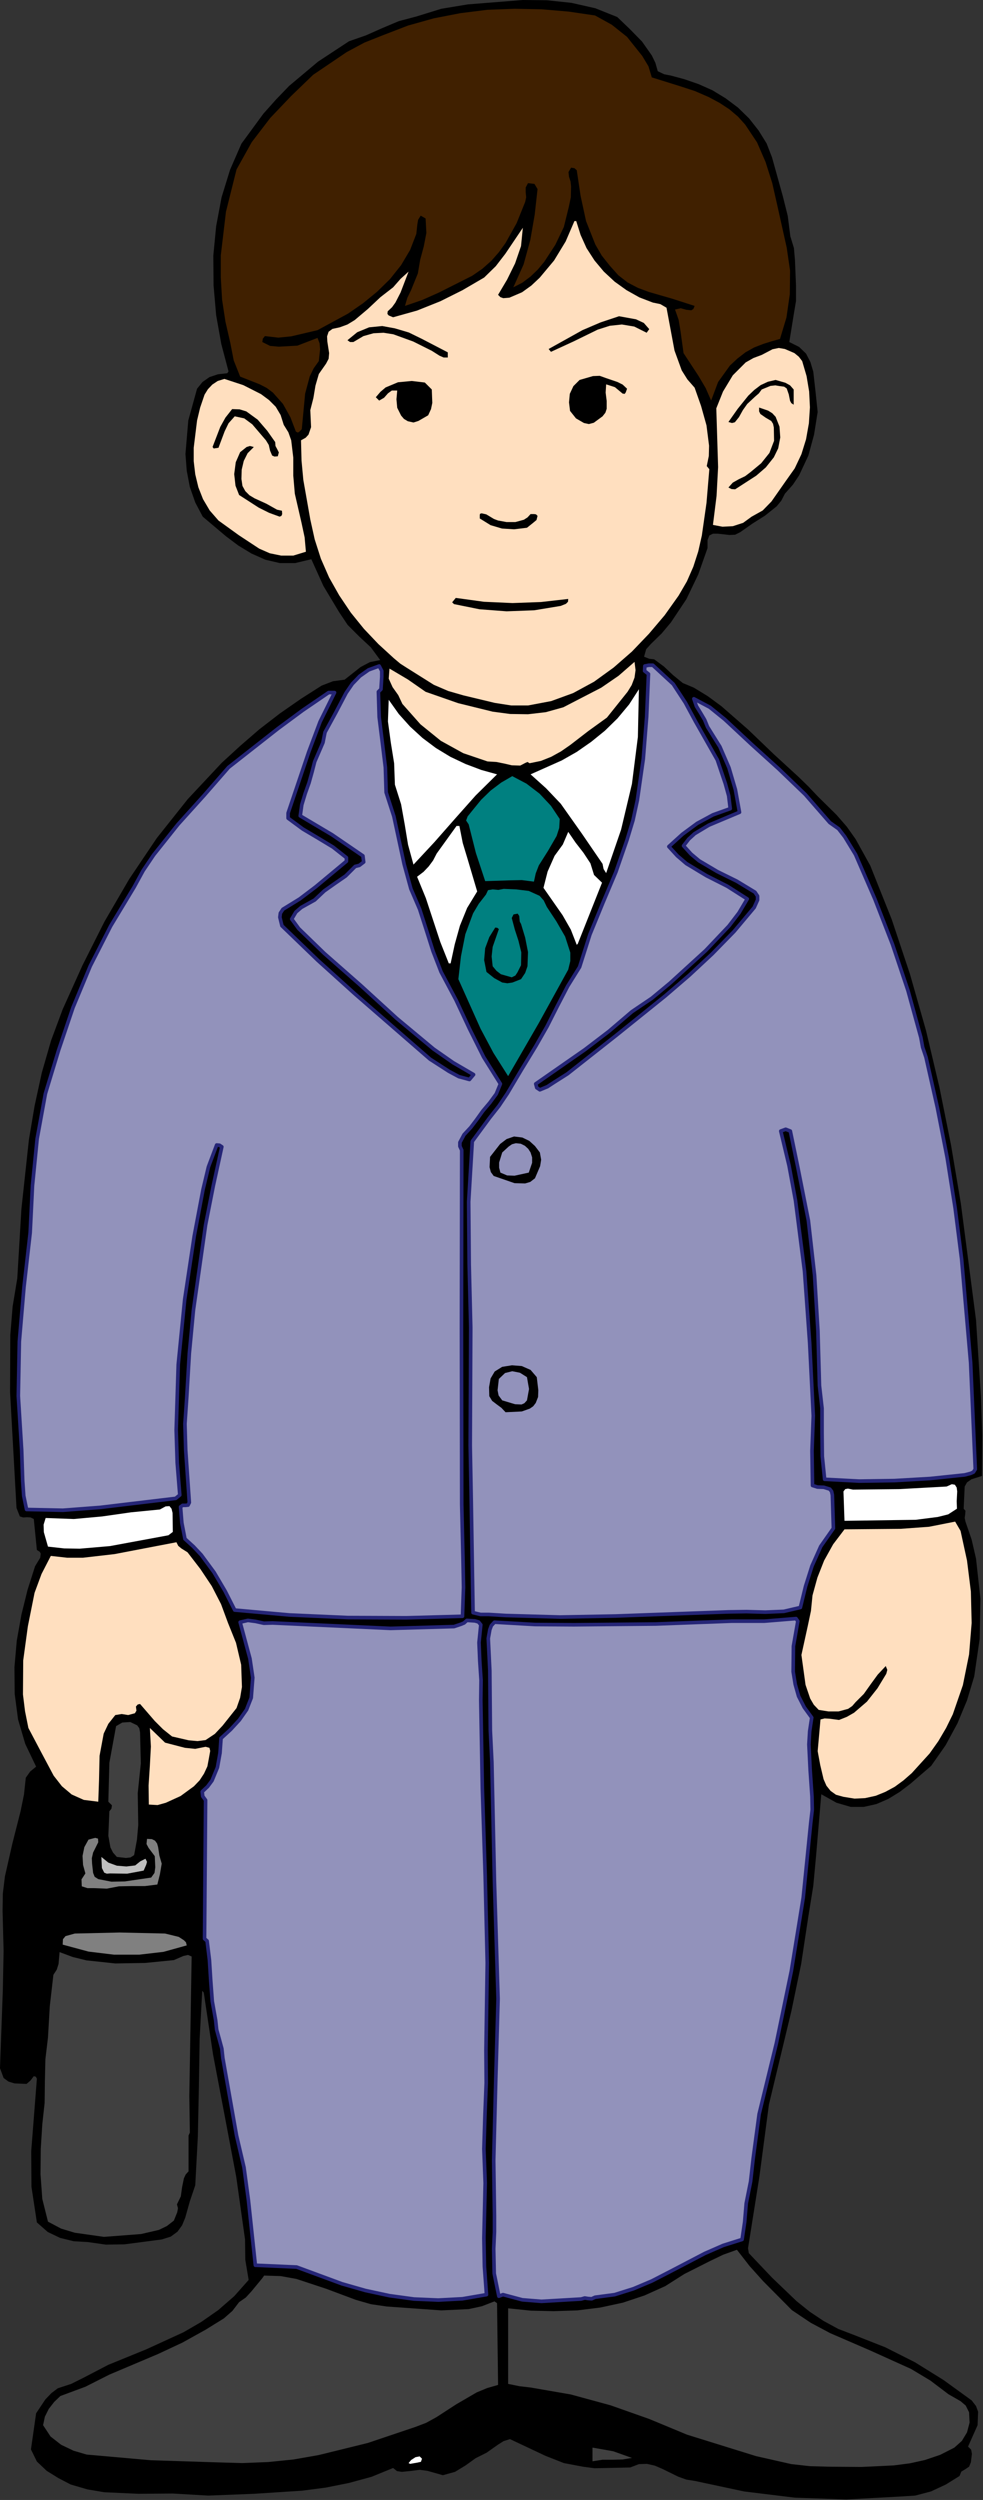 <?xml version="1.0" encoding="UTF-8" standalone="no"?>
<svg
   xmlns:dc="http://purl.org/dc/elements/1.1/"
   xmlns:cc="http://creativecommons.org/ns#"
   xmlns:rdf="http://www.w3.org/1999/02/22-rdf-syntax-ns#"
   xmlns:svg="http://www.w3.org/2000/svg"
   xmlns="http://www.w3.org/2000/svg"
   xmlns:sodipodi="http://sodipodi.sourceforge.net/DTD/sodipodi-0.dtd"
   xmlns:inkscape="http://www.inkscape.org/namespaces/inkscape"
   version="1.0"
   width="96.799mm"
   height="246.177mm"
   id="svg112"
   sodipodi:docname="JBIZ071.WMF">
  <rect width="100%" height="100%" fill="#333333" stroke="none"/>
  <sodipodi:namedview
     pagecolor="#ffffff"
     bordercolor="#666666"
     borderopacity="1"
     objecttolerance="10"
     gridtolerance="10"
     guidetolerance="10"
     inkscape:pageopacity="0"
     inkscape:pageshadow="2"
     inkscape:window-width="640"
     inkscape:window-height="480"
     id="namedview114" />
  <defs
     id="defs6">
    <clipPath
       clipPathUnits="userSpaceOnUse"
       id="clipWmfPath1">
      <path
         d="M 0,0 L 365.76,0 L 365.76,930.336 L 0,930.336 z"
         id="path2" />
    </clipPath>
    <pattern
       id="WMFhbasepattern"
       patternUnits="userSpaceOnUse"
       width="6"
       height="6"
       x="0"
       y="0" />
  </defs>
  <path
     style="fill:#000000;fill-rule:evenodd;fill-opacity:1;stroke:none;"
     clip-path="url(#clipWmfPath1)"
     d="  M 229.728,6.336   L 234.432,10.848   L 238.944,15.456   L 242.592,20.64   L 243.936,23.424   L 244.8,26.496   L 247.2,27.648   L 249.696,28.128   L 254.688,29.472   L 259.968,31.296   L 265.152,33.6   L 270.048,36.576   L 274.656,40.032   L 278.784,44.064   L 282.336,48.576   L 285.312,53.376   L 287.328,58.56   L 291.36,73.056   L 293.184,80.352   L 294.144,87.936   L 295.488,92.352   L 295.872,96.864   L 296.256,106.272   L 296.256,112.032   L 295.392,117.216   L 293.76,127.296   L 297.408,129.12   L 300,131.616   L 301.632,134.784   L 302.688,138.336   L 303.552,146.016   L 304.32,153.312   L 302.976,161.76   L 300.864,169.536   L 297.408,176.928   L 295.104,180.384   L 292.128,183.744   L 290.784,186.336   L 289.056,188.448   L 284.736,191.904   L 280.032,194.88   L 275.52,198.048   L 273.6,199.008   L 271.488,199.104   L 267.168,198.624   L 265.344,198.624   L 264,199.296   L 263.328,201.024   L 263.328,204   L 259.872,213.792   L 255.456,223.008   L 249.696,231.648   L 246.24,235.776   L 242.304,239.616   L 240.48,241.632   L 239.712,244.416   L 241.632,245.184   L 243.456,245.376   L 247.104,248.064   L 250.464,251.232   L 254.112,254.208   L 258.24,255.936   L 263.424,259.104   L 268.512,262.848   L 278.4,271.488   L 288,280.704   L 297.312,289.248   L 300.96,292.8   L 304.32,296.352   L 311.328,303.264   L 315.168,307.68   L 318.432,312.288   L 323.904,322.176   L 331.872,342.144   L 338.688,362.592   L 344.64,383.52   L 349.632,404.64   L 353.952,426.144   L 357.6,447.84   L 363.264,491.328   L 365.088,519.936   L 365.568,534.144   L 365.472,549.312   L 361.536,550.56   L 359.904,551.712   L 359.04,553.248   L 358.656,561.504   L 359.328,562.272   L 359.232,563.52   L 359.04,564.96   L 359.328,566.304   L 361.632,573.024   L 363.264,580.128   L 364.896,595.008   L 364.608,609.984   L 362.592,623.904   L 359.904,632.832   L 356.352,641.376   L 351.936,649.536   L 346.56,657.216   L 338.88,663.84   L 334.848,666.912   L 330.624,669.504   L 326.208,671.424   L 321.504,672.48   L 316.608,672.48   L 311.328,670.944   L 305.664,667.776   L 303.744,690.528   L 302.688,701.856   L 300.864,713.184   L 298.176,730.944   L 294.528,748.512   L 286.176,783.264   L 282.624,810.144   L 278.4,836.736   L 278.688,838.56   L 287.328,847.68   L 296.448,856.416   L 301.344,860.352   L 306.528,863.808   L 312,866.784   L 317.76,868.992   L 329.472,873.6   L 340.512,879.168   L 351.168,885.792   L 361.632,893.376   L 363.264,895.488   L 364.032,897.6   L 363.84,902.592   L 360.288,910.56   L 361.44,911.712   L 361.728,913.248   L 361.344,916.416   L 360.672,918.048   L 359.232,919.008   L 357.792,919.872   L 357.12,921.504   L 352.032,924.672   L 346.464,927.264   L 340.608,928.8   L 334.464,929.184   L 314.976,930.24   L 295.776,929.568   L 276.96,927.264   L 258.528,923.328   L 255.456,922.848   L 252.48,921.792   L 246.624,918.912   L 243.744,917.664   L 240.768,916.992   L 237.792,917.088   L 234.528,918.336   L 225.792,918.528   L 221.28,918.624   L 216.96,918.048   L 209.856,916.704   L 203.04,914.016   L 189.792,907.776   L 187.392,908.544   L 185.28,909.888   L 181.056,912.864   L 177.024,914.88   L 173.28,917.568   L 169.344,919.968   L 164.832,921.216   L 159.072,919.584   L 156.192,919.2   L 153.312,919.584   L 149.568,919.968   L 147.744,919.68   L 146.304,918.528   L 138.336,921.792   L 129.888,924.096   L 121.248,925.824   L 112.416,926.976   L 94.656,928.128   L 77.472,928.8   L 64.32,928.032   L 51.456,928.128   L 38.784,927.552   L 32.544,926.496   L 26.304,924.672   L 21.696,922.272   L 17.376,919.584   L 13.728,916.128   L 11.52,911.616   L 13.44,898.176   L 16.896,892.992   L 19.104,890.688   L 21.504,888.864   L 26.496,887.232   L 31.104,884.928   L 40.32,880.128   L 54.432,874.368   L 68.256,868.032   L 74.88,864.192   L 81.216,859.776   L 87.168,854.592   L 92.544,848.544   L 91.296,841.056   L 91.2,833.472   L 87.936,810.24   L 83.616,787.392   L 79.296,764.64   L 75.84,741.6   L 75.264,740.928   L 74.304,758.784   L 74.016,776.928   L 73.632,795.168   L 72.672,813.312   L 70.656,819.264   L 68.928,825.408   L 67.776,828.192   L 66.048,830.592   L 63.552,832.416   L 60.192,833.472   L 46.272,835.296   L 39.36,835.392   L 32.64,834.432   L 27.456,834.144   L 22.368,832.896   L 17.76,830.688   L 13.728,827.136   L 11.712,813.888   L 11.616,800.64   L 13.728,773.664   L 13.344,772.896   L 12.576,772.704   L 11.328,774.336   L 9.888,775.584   L 5.376,775.392   L 3.168,774.72   L 1.344,773.376   L 0,769.728   L 1.056,740.544   L 1.344,726.048   L 0.96,711.264   L 1.056,704.736   L 1.824,698.4   L 4.608,686.112   L 7.68,674.016   L 8.928,667.872   L 9.6,661.632   L 11.232,659.328   L 13.44,657.504   L 9.408,649.056   L 6.72,639.936   L 5.472,630.432   L 5.376,620.544   L 6.24,610.656   L 7.968,600.96   L 10.272,591.648   L 13.056,582.912   L 14.976,579.744   L 15.168,578.208   L 14.784,577.536   L 13.728,576.864   L 13.152,571.104   L 12.576,565.344   L 11.424,564.768   L 10.08,564.672   L 8.64,564.768   L 7.392,564.384   L 6.144,561.216   L 3.744,518.112   L 3.84,496.8   L 4.704,486.24   L 6.432,475.776   L 7.968,449.952   L 10.752,424.224   L 12.864,411.648   L 15.552,399.264   L 19.008,387.264   L 23.328,375.648   L 30.72,359.232   L 38.88,343.008   L 48.096,327.168   L 58.368,311.904   L 69.888,297.408   L 82.56,283.872   L 89.472,277.536   L 96.576,271.392   L 104.16,265.536   L 112.032,260.064   L 119.712,255.168   L 123.936,253.536   L 128.256,252.96   L 134.208,248.256   L 137.664,246.432   L 141.504,245.664   L 138.048,240.96   L 133.632,236.832   L 129.408,232.608   L 126.144,227.712   L 120.384,218.112   L 115.872,208.128   L 109.824,209.568   L 104.16,209.568   L 98.784,208.32   L 93.6,206.016   L 88.704,203.04   L 84.096,199.584   L 75.456,192.288   L 72.672,187.008   L 70.656,181.248   L 69.504,175.2   L 69.024,168.96   L 70.08,156.48   L 73.344,144.672   L 75.36,142.176   L 77.952,140.352   L 81.12,139.296   L 84.576,138.912   L 85.056,138.24   L 82.368,128.064   L 80.448,117.312   L 79.488,106.272   L 79.392,95.136   L 80.448,84.192   L 82.464,73.44   L 85.632,63.168   L 89.856,53.472   L 98.016,42.336   L 102.72,37.056   L 107.616,31.968   L 118.368,22.944   L 129.888,15.36   L 136.224,13.152   L 142.272,10.464   L 148.416,7.872   L 154.944,6.144   L 164.256,3.264   L 174.144,1.632   L 194.592,0   L 203.52,0.096   L 212.64,1.056   L 221.568,3.072   L 229.728,6.336  z "
     id="path8" />
  <path
     style="fill:#402000;fill-rule:evenodd;fill-opacity:1;stroke:none;"
     clip-path="url(#clipWmfPath1)"
     d="  M 233.376,13.728   L 239.04,20.832   L 241.344,24.672   L 242.592,28.8   L 253.344,32.16   L 258.624,33.888   L 263.712,36.096   L 267.84,38.304   L 271.488,40.704   L 274.656,43.392   L 277.344,46.368   L 281.76,52.992   L 284.928,60.288   L 287.424,68.16   L 289.248,76.224   L 292.8,92.16   L 294.048,100.704   L 293.952,109.536   L 292.704,118.176   L 290.304,126.144   L 287.232,127.008   L 284.16,127.968   L 280.704,129.312   L 277.44,131.136   L 274.464,133.44   L 271.68,136.032   L 267.264,142.176   L 264.672,149.088   L 262.656,144.48   L 260.064,140.064   L 254.4,131.424   L 253.248,123.072   L 252.576,119.04   L 251.232,115.2   L 253.344,114.72   L 255.456,115.296   L 257.28,115.488   L 258.048,115.008   L 258.528,113.856   L 250.176,111.168   L 241.536,108.672   L 237.408,107.136   L 233.568,105.12   L 230.112,102.432   L 226.944,98.88   L 223.968,95.136   L 221.568,91.008   L 218.112,82.272   L 216.096,72.96   L 214.656,63.36   L 213.792,62.592   L 212.544,62.4   L 211.584,64.032   L 211.776,65.76   L 212.352,67.584   L 212.544,69.408   L 212.448,73.44   L 211.68,77.088   L 209.856,84.48   L 206.688,91.104   L 202.56,97.44   L 200.16,100.32   L 197.472,102.912   L 194.4,105.216   L 191.04,106.944   L 194.88,98.4   L 197.376,89.28   L 199.008,79.872   L 200.064,70.368   L 198.912,68.448   L 196.512,68.16   L 195.648,69.792   L 195.648,71.52   L 195.84,73.44   L 195.456,75.168   L 192.288,83.04   L 188.16,90.432   L 185.664,93.888   L 182.88,97.056   L 179.52,100.032   L 175.776,102.624   L 163.392,108.864   L 157.152,111.648   L 150.72,113.856   L 151.584,110.88   L 153.024,107.904   L 155.52,101.76   L 156.384,96.672   L 157.728,91.68   L 158.688,86.688   L 158.4,81.312   L 156.576,80.256   L 155.616,81.792   L 155.328,83.52   L 154.944,87.072   L 152.64,93.024   L 149.28,98.688   L 145.152,103.872   L 140.352,108.576   L 135.072,112.896   L 129.504,116.736   L 118.176,122.88   L 108.384,125.184   L 103.584,125.664   L 98.592,125.088   L 97.824,126.048   L 97.632,127.296   L 100.512,128.736   L 103.776,129.024   L 110.688,128.64   L 118.176,125.76   L 118.944,127.776   L 119.136,129.984   L 118.656,134.4   L 116.736,137.088   L 115.296,140.064   L 113.568,146.496   L 112.32,159.744   L 111.264,160.8   L 110.784,160.992   L 110.112,160.608   L 108.096,155.328   L 105.312,150.336   L 101.568,146.112   L 99.264,144.384   L 96.672,143.04   L 89.376,140.16   L 86.976,134.112   L 85.728,127.68   L 83.904,119.712   L 82.656,111.552   L 82.176,103.296   L 82.176,95.04   L 84.096,78.816   L 88.032,63.072   L 93.696,52.896   L 100.608,43.872   L 108.384,35.712   L 116.544,27.84   L 129.024,19.392   L 135.648,15.84   L 142.656,13.056   L 151.872,9.504   L 161.472,6.816   L 171.36,4.896   L 181.344,3.648   L 191.52,3.264   L 201.6,3.456   L 211.68,4.32   L 221.472,5.76   L 227.712,9.216   L 233.376,13.728  z "
     id="path10" />
  <path
     style="fill:#ffdfbf;fill-rule:evenodd;fill-opacity:1;stroke:none;"
     clip-path="url(#clipWmfPath1)"
     d="  M 214.464,82.272   L 216.096,87.456   L 218.304,92.352   L 221.28,96.96   L 224.736,101.088   L 228.768,104.832   L 233.184,108   L 237.984,110.688   L 242.976,112.608   L 245.76,113.184   L 248.064,114.528   L 251.04,130.464   L 253.728,137.856   L 255.84,141.216   L 258.528,144.288   L 260.928,151.104   L 262.944,158.304   L 263.904,165.888   L 263.808,169.728   L 263.04,173.472   L 264,174.624   L 262.944,187.2   L 261.216,199.296   L 259.872,205.248   L 258.048,210.912   L 255.648,216.384   L 252.576,221.664   L 247.392,228.96   L 241.536,235.872   L 235.2,242.496   L 228.384,248.448   L 221.088,253.728   L 213.312,257.952   L 205.152,260.928   L 196.512,262.56   L 190.272,262.56   L 184.128,261.6   L 172.512,258.816   L 166.848,257.184   L 161.472,254.88   L 151.392,248.544   L 148.992,247.008   L 146.592,244.992   L 140.832,239.712   L 135.456,234.048   L 130.56,228   L 126.24,221.568   L 122.496,214.944   L 119.424,207.936   L 117.12,200.736   L 115.488,193.344   L 112.896,178.656   L 112.224,171.456   L 112.032,163.872   L 113.76,162.912   L 114.816,161.76   L 115.776,158.976   L 115.488,152.64   L 116.64,148.128   L 117.408,143.52   L 118.656,139.2   L 121.344,135.36   L 122.304,133.536   L 122.496,131.424   L 121.824,127.104   L 121.728,125.184   L 122.304,123.456   L 123.744,122.4   L 126.432,121.824   L 129.312,120.768   L 132,119.136   L 136.896,115.008   L 141.6,110.592   L 146.304,106.944   L 149.088,103.776   L 152.064,101.088   L 149.088,108.864   L 147.168,112.608   L 145.92,114.336   L 144.288,115.872   L 144.192,116.832   L 144.672,117.408   L 146.304,118.08   L 155.232,115.584   L 163.872,112.128   L 172.128,108   L 180.192,103.296   L 184.512,99.072   L 188.064,94.464   L 194.592,84.768   L 193.92,91.584   L 191.712,98.016   L 188.736,104.064   L 185.376,109.728   L 186.24,110.592   L 187.296,110.976   L 189.6,110.784   L 194.304,108.768   L 197.76,106.272   L 200.832,103.392   L 206.208,96.96   L 210.528,89.856   L 213.792,82.272   L 214.464,82.272  z "
     id="path12" />
  <path
     style="fill:#000000;fill-rule:evenodd;fill-opacity:1;stroke:none;"
     clip-path="url(#clipWmfPath1)"
     d="  M 241.632,122.496   L 240.672,123.84   L 236.064,121.536   L 231.456,120.768   L 226.944,121.248   L 222.432,122.688   L 213.6,127.008   L 205.056,130.944   L 204.192,129.888   L 216.768,122.88   L 223.488,120   L 230.4,117.696   L 236.736,118.848   L 239.616,120.192   L 241.632,122.496  z "
     id="path14" />
  <path
     style="fill:#000000;fill-rule:evenodd;fill-opacity:1;stroke:none;"
     clip-path="url(#clipWmfPath1)"
     d="  M 166.656,131.136   L 166.656,133.056   L 165.12,133.056   L 163.584,132.384   L 160.704,130.56   L 153.792,127.104   L 146.4,124.416   L 142.752,123.84   L 139.008,124.032   L 135.264,125.088   L 131.52,127.296   L 130.272,127.296   L 129.312,126.624   L 132.96,123.648   L 137.376,121.824   L 142.272,121.344   L 146.976,122.208   L 152.16,123.744   L 157.056,126.144   L 166.656,131.136  z "
     id="path16" />
  <path
     style="fill:#ffdfbf;fill-rule:evenodd;fill-opacity:1;stroke:none;"
     clip-path="url(#clipWmfPath1)"
     d="  M 298.56,134.4   L 300.192,139.968   L 301.152,145.728   L 301.44,151.584   L 301.056,157.536   L 300,163.488   L 298.272,169.056   L 295.776,174.336   L 292.512,178.944   L 287.136,186.624   L 283.872,189.984   L 279.744,192.288   L 276.576,194.592   L 272.736,195.84   L 268.896,196.032   L 265.344,195.36   L 266.688,184.608   L 267.264,173.856   L 266.592,151.968   L 269.088,145.728   L 272.736,139.68   L 277.536,134.88   L 280.416,133.248   L 283.488,132.096   L 287.52,129.984   L 289.824,129.504   L 292.128,129.888   L 295.68,131.424   L 297.312,132.768   L 298.56,134.4  z "
     id="path18" />
  <path
     style="fill:#000000;fill-rule:evenodd;fill-opacity:1;stroke:none;"
     clip-path="url(#clipWmfPath1)"
     d="  M 233.376,144.672   L 232.896,146.016   L 232.512,146.592   L 231.744,146.496   L 228.864,144.096   L 225.6,143.04   L 225.408,146.112   L 225.792,149.184   L 225.792,152.16   L 225.312,153.6   L 224.256,154.944   L 220.992,157.344   L 219.168,157.824   L 217.344,157.44   L 214.368,155.712   L 212.16,152.928   L 211.776,149.76   L 212.064,146.592   L 213.408,143.712   L 215.712,141.408   L 220.704,139.968   L 223.2,139.872   L 225.6,140.736   L 229.824,142.176   L 231.744,143.136   L 233.376,144.672  z "
     id="path20" />
  <path
     style="fill:#ffdfbf;fill-rule:evenodd;fill-opacity:1;stroke:none;"
     clip-path="url(#clipWmfPath1)"
     d="  M 105.6,158.112   L 107.328,160.896   L 108.384,163.872   L 109.152,170.304   L 109.152,177.024   L 109.728,183.744   L 112.224,194.592   L 113.376,199.968   L 113.856,205.344   L 109.152,206.784   L 104.64,206.784   L 100.416,205.92   L 96.48,204.192   L 88.896,199.2   L 81.312,193.728   L 78.048,189.984   L 75.552,185.76   L 73.824,181.344   L 72.672,176.544   L 72.096,171.648   L 72.096,166.656   L 73.344,156.48   L 74.496,151.68   L 76.128,146.88   L 77.376,144.864   L 79.008,143.136   L 81.024,141.792   L 83.52,141.024   L 90.528,143.328   L 97.152,146.688   L 100.128,148.896   L 102.624,151.392   L 104.448,154.464   L 105.6,158.112  z "
     id="path22" />
  <path
     style="fill:#000000;fill-rule:evenodd;fill-opacity:1;stroke:none;"
     clip-path="url(#clipWmfPath1)"
     d="  M 160.704,144.96   L 160.896,149.952   L 160.416,152.256   L 159.36,154.56   L 155.712,156.672   L 153.888,157.248   L 151.776,156.768   L 150.336,155.904   L 149.28,154.656   L 147.84,151.776   L 147.552,148.608   L 147.84,145.344   L 145.824,145.344   L 144.384,146.4   L 142.944,148.032   L 141.12,149.088   L 139.872,147.84   L 141.6,145.824   L 143.52,144.192   L 148.128,142.272   L 153.216,141.792   L 158.112,142.368   L 160.704,144.96  z "
     id="path24" />
  <path
     style="fill:#000000;fill-rule:evenodd;fill-opacity:1;stroke:none;"
     clip-path="url(#clipWmfPath1)"
     d="  M 295.392,144.96   L 295.392,150.624   L 294.528,150.048   L 294.048,149.184   L 293.568,146.784   L 292.8,144.576   L 291.84,143.904   L 290.304,143.712   L 288.576,143.424   L 286.752,143.616   L 283.488,144.96   L 282.432,146.4   L 280.992,147.648   L 278.112,150.336   L 276.48,152.64   L 275.04,155.232   L 273.504,157.152   L 272.448,157.44   L 271.104,157.056   L 274.56,152.16   L 278.496,147.264   L 280.704,145.152   L 283.104,143.328   L 285.792,142.08   L 288.672,141.408   L 292.32,142.464   L 294.048,143.424   L 295.392,144.96  z "
     id="path26" />
  <path
     style="fill:#000000;fill-rule:evenodd;fill-opacity:1;stroke:none;"
     clip-path="url(#clipWmfPath1)"
     d="  M 222.72,145.344   L 222.624,151.008   L 221.664,153.408   L 220.704,154.368   L 219.264,154.944   L 216.384,153.696   L 214.656,151.008   L 214.272,148.608   L 215.04,146.4   L 216.576,144.576   L 218.304,143.04   L 220.8,143.52   L 222.72,145.344  z "
     id="path28" />
  <path
     style="fill:#000000;fill-rule:evenodd;fill-opacity:1;stroke:none;"
     clip-path="url(#clipWmfPath1)"
     d="  M 157.728,149.76   L 157.536,151.296   L 156.768,152.64   L 154.272,154.56   L 152.736,154.272   L 151.584,153.312   L 150.432,150.336   L 150.72,146.208   L 151.68,144.672   L 153.6,144   L 155.808,144.096   L 157.248,145.536   L 157.92,147.648   L 157.728,149.76  z "
     id="path30" />
  <path
     style="fill:#000000;fill-rule:evenodd;fill-opacity:1;stroke:none;"
     clip-path="url(#clipWmfPath1)"
     d="  M 288.672,155.136   L 290.112,158.784   L 290.4,162.816   L 289.632,166.848   L 288,170.208   L 285.024,173.952   L 281.472,177.024   L 273.6,182.112   L 272.256,182.016   L 271.104,181.44   L 272.736,179.616   L 274.944,178.368   L 277.344,177.216   L 279.36,175.68   L 283.296,172.416   L 286.368,168.576   L 288.096,164.064   L 288,159.072   L 287.712,157.728   L 287.04,156.672   L 284.928,155.424   L 283.008,154.08   L 282.528,153.12   L 282.528,151.68   L 285.888,152.832   L 287.424,153.792   L 288.672,155.136  z "
     id="path32" />
  <path
     style="fill:#000000;fill-rule:evenodd;fill-opacity:1;stroke:none;"
     clip-path="url(#clipWmfPath1)"
     d="  M 102.432,164.544   L 102.528,165.984   L 103.2,167.232   L 103.776,168.384   L 103.392,169.824   L 102.144,169.92   L 101.28,169.536   L 100.512,167.712   L 100.032,165.6   L 98.976,163.872   L 93.888,157.92   L 90.912,155.712   L 87.36,154.944   L 85.056,157.536   L 83.616,160.512   L 81.312,166.656   L 79.968,166.848   L 79.584,166.944   L 79.104,166.368   L 81.984,158.88   L 83.904,155.424   L 86.4,152.256   L 89.184,152.352   L 91.68,153.12   L 95.904,156.192   L 99.456,160.32   L 102.432,164.544  z "
     id="path34" />
  <path
     style="fill:#000000;fill-rule:evenodd;fill-opacity:1;stroke:none;"
     clip-path="url(#clipWmfPath1)"
     d="  M 94.464,166.368   L 92.16,168.672   L 90.72,171.552   L 89.952,174.816   L 89.856,178.272   L 90.24,180.864   L 91.296,182.784   L 92.832,184.32   L 94.752,185.472   L 99.168,187.488   L 103.104,189.696   L 104.928,190.08   L 105.024,191.328   L 104.736,192   L 104.064,192.288   L 100.128,190.848   L 96.288,188.928   L 88.992,184.224   L 87.648,180.768   L 87.168,176.448   L 87.744,172.032   L 89.376,168.288   L 91.776,166.368   L 93.024,165.984   L 94.464,166.368  z "
     id="path36" />
  <path
     style="fill:#000000;fill-rule:evenodd;fill-opacity:1;stroke:none;"
     clip-path="url(#clipWmfPath1)"
     d="  M 185.376,193.728   L 188.544,194.304   L 191.808,194.304   L 194.976,193.44   L 196.32,192.576   L 197.472,191.328   L 198.816,191.328   L 199.488,191.424   L 200.064,192   L 199.68,193.536   L 198.528,194.496   L 196.128,196.416   L 191.328,196.992   L 186.816,196.704   L 182.592,195.456   L 178.56,192.96   L 178.56,191.712   L 178.656,191.232   L 179.232,191.04   L 180.96,191.424   L 182.4,192.288   L 183.84,193.152   L 185.376,193.728  z "
     id="path38" />
  <path
     style="fill:#000000;fill-rule:evenodd;fill-opacity:1;stroke:none;"
     clip-path="url(#clipWmfPath1)"
     d="  M 211.488,222.912   L 211.392,223.968   L 210.624,224.736   L 208.704,225.504   L 198.816,227.136   L 188.544,227.52   L 178.464,226.752   L 168.96,224.832   L 168.288,224.16   L 169.632,222.528   L 180.096,223.968   L 190.752,224.448   L 201.312,224.064   L 211.488,222.912  z "
     id="path40" />
  <path
     style="fill:#ffdfbf;fill-rule:evenodd;fill-opacity:1;stroke:none;"
     clip-path="url(#clipWmfPath1)"
     d="  M 225.888,267.072   L 218.976,272.064   L 212.256,277.248   L 208.8,279.648   L 205.152,281.664   L 201.312,283.2   L 197.088,284.064   L 196.32,283.584   L 195.456,283.968   L 193.632,284.928   L 190.464,284.832   L 187.584,284.16   L 184.704,283.584   L 181.44,283.392   L 172.416,280.32   L 164.064,275.712   L 156.48,269.568   L 149.76,261.984   L 148.224,258.72   L 146.112,255.744   L 144.672,252.576   L 144.96,248.832   L 151.776,252.864   L 158.4,257.472   L 170.496,261.696   L 183.36,264.864   L 189.888,265.728   L 196.512,265.824   L 203.136,265.056   L 209.664,263.232   L 223.776,255.936   L 230.208,251.52   L 236.16,246.336   L 236.544,249.408   L 236.16,252.192   L 235.104,254.976   L 233.568,257.472   L 229.728,262.272   L 225.888,267.072  z "
     id="path42" />
  <path
     style="fill:#9292bb;fill-rule:evenodd;fill-opacity:1;stroke:#252576;stroke-width:1.344px;stroke-linecap:round;stroke-linejoin:round;stroke-miterlimit:4;stroke-dasharray:none;stroke-opacity:1;"
     clip-path="url(#clipWmfPath1)"
     d="  M 250.56,254.592   L 255.072,261.504   L 258.912,268.608   L 266.976,282.816   L 269.952,291.648   L 271.2,296.16   L 271.776,300.96   L 265.344,303.264   L 259.488,306.432   L 254.016,310.464   L 248.928,315.072   L 252.096,318.528   L 255.456,321.408   L 262.944,325.92   L 270.72,329.856   L 278.112,334.56   L 275.04,339.744   L 271.296,344.64   L 262.656,353.76   L 249.408,365.856   L 242.592,371.52   L 235.2,376.512   L 226.656,383.808   L 217.728,390.624   L 199.392,403.392   L 199.776,404.832   L 200.928,405.6   L 203.712,404.448   L 206.208,402.816   L 211.2,399.648   L 229.344,385.344   L 247.584,370.656   L 256.512,362.976   L 265.056,355.008   L 273.216,346.656   L 280.704,337.728   L 281.952,334.944   L 281.952,333.504   L 280.992,332.064   L 274.176,327.936   L 266.976,324.384   L 260.16,320.352   L 257.184,317.856   L 254.4,314.784   L 256.32,312.288   L 258.528,310.272   L 263.808,307.104   L 275.232,302.304   L 273.696,293.856   L 271.296,285.696   L 267.936,277.92   L 263.328,270.528   L 262.272,267.936   L 260.736,265.344   L 259.2,262.848   L 258.24,260.064   L 264.192,263.232   L 269.76,267.744   L 279.744,277.056   L 289.824,286.176   L 299.712,295.68   L 308.832,306.144   L 312.096,308.448   L 314.4,311.424   L 318.432,318.048   L 325.632,334.656   L 332.16,351.456   L 337.92,368.64   L 342.72,386.112   L 343.392,389.76   L 344.64,393.504   L 348.864,412.224   L 352.512,430.848   L 355.488,449.664   L 357.888,468.576   L 361.248,507.168   L 362.976,546.816   L 362.304,547.872   L 361.248,548.352   L 359.04,548.928   L 346.176,550.272   L 332.928,551.04   L 319.776,551.232   L 306.912,550.56   L 306.048,542.016   L 305.952,533.088   L 305.952,524.16   L 304.992,515.712   L 304.416,495.264   L 303.168,474.624   L 300.864,454.272   L 296.928,434.4   L 294.144,420.96   L 292.416,420.288   L 290.592,420.96   L 293.664,433.824   L 296.064,446.784   L 299.424,473.088   L 301.344,499.872   L 302.688,526.944   L 302.208,540   L 302.4,552.864   L 304.224,553.44   L 306.624,553.536   L 308.832,554.208   L 309.504,555.072   L 309.792,556.416   L 310.176,568.8   L 305.472,575.52   L 302.208,582.816   L 299.808,590.4   L 297.888,598.272   L 291.744,599.712   L 284.832,600   L 277.824,599.808   L 271.104,599.904   L 229.152,601.44   L 208.416,601.824   L 188.16,601.248   L 181.92,600.864   L 178.848,600.864   L 176.064,600.192   L 175.392,558.624   L 175.008,537.984   L 175.104,517.344   L 175.2,494.016   L 174.624,470.496   L 174.432,447.264   L 175.776,424.8   L 182.112,416.16   L 185.664,411.648   L 188.832,406.944   L 194.016,398.208   L 199.392,389.376   L 203.616,381.984   L 207.456,374.4   L 211.296,367.008   L 215.712,359.904   L 219.552,347.808   L 224.352,336.096   L 229.248,324.48   L 233.376,312.576   L 235.584,305.28   L 237.216,297.792   L 239.424,282.432   L 240.672,266.784   L 241.344,250.848   L 239.904,249.696   L 240,247.872   L 241.44,247.584   L 242.976,247.584   L 250.56,254.592  z "
     id="path44" />
  <path
     style="fill:#9292bb;fill-rule:evenodd;fill-opacity:1;stroke:#252576;stroke-width:1.344px;stroke-linecap:round;stroke-linejoin:round;stroke-miterlimit:4;stroke-dasharray:none;stroke-opacity:1;"
     clip-path="url(#clipWmfPath1)"
     d="  M 141.792,256.512   L 140.832,257.472   L 141.12,266.88   L 142.272,276.192   L 143.424,285.6   L 143.712,294.912   L 146.592,303.84   L 148.512,312.768   L 150.432,321.696   L 152.928,330.816   L 156.192,338.4   L 158.688,346.176   L 161.184,354.048   L 164.16,361.728   L 169.728,372.192   L 174.72,382.848   L 180,393.408   L 186.24,403.392   L 184.704,407.136   L 182.304,410.4   L 179.712,413.472   L 177.312,416.832   L 175.2,419.616   L 172.704,422.304   L 171.168,425.184   L 171.168,426.624   L 171.84,428.064   L 171.744,494.496   L 171.84,559.872   L 172.32,580.416   L 172.512,590.784   L 172.128,601.536   L 151.2,602.112   L 129.408,602.016   L 107.712,601.056   L 87.36,599.232   L 83.808,592.224   L 79.68,585.216   L 74.88,578.688   L 72,575.616   L 68.832,572.736   L 67.68,566.784   L 67.2,560.832   L 67.968,560.256   L 69.024,560.256   L 69.984,560.16   L 70.464,559.2   L 69.12,539.712   L 68.832,529.92   L 69.504,520.128   L 70.464,503.712   L 72,487.584   L 76.512,455.904   L 79.392,441.312   L 82.56,426.816   L 81.696,426.24   L 80.64,426.144   L 77.568,434.304   L 75.552,442.752   L 72.288,460.032   L 68.736,483.648   L 66.336,507.84   L 65.568,532.224   L 65.952,544.416   L 66.912,556.416   L 65.376,557.664   L 37.248,561.024   L 23.424,562.08   L 9.888,561.792   L 8.832,556.704   L 8.448,551.136   L 8.064,539.712   L 6.816,519.552   L 7.2,499.296   L 8.928,479.04   L 11.232,458.784   L 12.096,441.216   L 13.824,423.84   L 16.896,407.04   L 21.792,390.912   L 27.168,374.976   L 33.6,359.52   L 41.184,344.64   L 49.92,330.144   L 53.28,324   L 57.216,318.144   L 66.24,306.816   L 75.936,296.064   L 85.056,285.6   L 103.392,271.2   L 112.608,264.384   L 122.304,257.76   L 124.512,257.76   L 119.136,268.608   L 114.912,279.84   L 107.232,302.592   L 107.232,304.512   L 112.704,308.544   L 118.368,311.904   L 123.936,315.264   L 128.928,319.2   L 128.928,320.544   L 117.504,330.048   L 111.552,334.56   L 105.312,338.4   L 104.352,339.84   L 104.16,341.376   L 104.928,344.544   L 118.272,357.408   L 132.096,369.888   L 160.032,394.176   L 167.04,398.688   L 170.784,400.704   L 174.72,401.76   L 176.256,399.936   L 168.672,395.52   L 161.376,390.432   L 147.648,379.008   L 134.208,366.72   L 120.672,354.816   L 114.24,348.576   L 111.168,345.6   L 108.576,342.048   L 110.112,339.456   L 112.128,337.728   L 117.12,334.944   L 120.672,331.584   L 124.608,328.8   L 128.64,326.016   L 132.192,322.464   L 133.728,322.08   L 135.36,320.832   L 135.072,318.528   L 123.552,310.656   L 111.744,303.648   L 112.32,299.52   L 113.568,295.392   L 115.008,291.36   L 116.16,287.232   L 117.12,283.488   L 118.656,279.936   L 120.192,276.384   L 120.96,272.544   L 124.896,265.344   L 128.832,257.856   L 131.136,254.496   L 133.92,251.616   L 137.184,249.312   L 141.12,247.872   L 142.08,249.696   L 142.08,251.904   L 141.792,256.512  z "
     id="path46" />
  <path
     style="fill:#ffffff;fill-rule:evenodd;fill-opacity:1;stroke:none;"
     clip-path="url(#clipWmfPath1)"
     d="  M 225.6,324.96   L 224.64,323.424   L 224.256,321.504   L 216.576,310.272   L 208.704,299.136   L 203.232,293.376   L 197.472,288.192   L 209.088,283.008   L 214.656,279.84   L 220.032,276.096   L 225.12,271.968   L 229.824,267.36   L 234.144,262.176   L 237.792,256.512   L 237.408,274.272   L 235.2,291.744   L 231.168,308.736   L 225.6,324.96  z "
     id="path48" />
  <path
     style="fill:#ffffff;fill-rule:evenodd;fill-opacity:1;stroke:none;"
     clip-path="url(#clipWmfPath1)"
     d="  M 184.992,288.192   L 177.024,296.064   L 169.344,304.704   L 161.664,313.44   L 153.888,321.792   L 151.872,314.4   L 150.624,306.816   L 149.28,299.328   L 146.976,292.032   L 146.688,284.064   L 145.44,276.288   L 144.384,268.512   L 144.672,260.448   L 148.416,265.728   L 152.64,270.432   L 157.248,274.656   L 162.24,278.4   L 167.616,281.664   L 173.28,284.352   L 179.136,286.56   L 184.992,288.192  z "
     id="path50" />
  <path
     style="fill:#008080;fill-rule:evenodd;fill-opacity:1;stroke:none;"
     clip-path="url(#clipWmfPath1)"
     d="  M 208.32,304.8   L 208.128,308.16   L 207.168,311.136   L 204,316.608   L 200.544,322.08   L 199.392,325.056   L 198.72,328.128   L 194.208,327.552   L 189.504,327.648   L 180.576,327.936   L 177.12,317.472   L 174.432,306.816   L 173.472,305.376   L 174.048,303.84   L 176.064,301.344   L 179.04,297.696   L 182.592,294.24   L 186.528,291.264   L 190.656,288.864   L 195.936,291.648   L 200.832,295.392   L 205.056,299.904   L 208.32,304.8  z "
     id="path52" />
  <path
     style="fill:#ffffff;fill-rule:evenodd;fill-opacity:1;stroke:none;"
     clip-path="url(#clipWmfPath1)"
     d="  M 170.976,307.392   L 172.224,313.728   L 174.048,319.776   L 177.6,331.776   L 173.856,337.92   L 171.168,344.544   L 169.248,351.456   L 167.712,358.56   L 167.04,358.56   L 163.872,350.592   L 161.184,342.432   L 158.496,334.272   L 155.232,326.304   L 157.632,324.48   L 159.552,322.464   L 161.184,320.256   L 162.528,317.664   L 169.92,307.392   L 170.976,307.392  z "
     id="path54" />
  <path
     style="fill:#ffffff;fill-rule:evenodd;fill-opacity:1;stroke:none;"
     clip-path="url(#clipWmfPath1)"
     d="  M 221.088,325.632   L 224.064,328.512   L 215.04,351.264   L 214.656,351.648   L 212.448,345.984   L 209.376,340.608   L 202.272,330.432   L 203.808,324.384   L 206.4,318.528   L 209.472,314.304   L 211.488,309.6   L 214.176,313.536   L 217.152,317.376   L 219.744,321.312   L 221.088,325.632  z "
     id="path56" />
  <path
     style="fill:#008080;fill-rule:evenodd;fill-opacity:1;stroke:none;"
     clip-path="url(#clipWmfPath1)"
     d="  M 203.52,337.536   L 207.072,342.912   L 210.336,348.576   L 212.256,354.528   L 212.256,357.696   L 211.488,360.864   L 200.544,380.736   L 189.12,400.512   L 183.648,391.872   L 178.848,382.848   L 170.592,364.416   L 171.552,355.968   L 173.184,347.712   L 176.064,339.936   L 178.176,336.384   L 180.864,332.928   L 181.632,331.296   L 183.36,331.008   L 185.472,331.2   L 187.488,330.816   L 192.096,331.008   L 196.8,331.584   L 200.832,333.408   L 202.368,335.136   L 203.52,337.536  z "
     id="path58" />
  <path
     style="fill:#000000;fill-rule:evenodd;fill-opacity:1;stroke:none;"
     clip-path="url(#clipWmfPath1)"
     d="  M 193.92,343.872   L 195.456,348.96   L 196.512,354.336   L 196.32,359.616   L 195.456,362.112   L 193.92,364.416   L 190.752,365.664   L 188.832,365.952   L 186.912,365.664   L 183.936,364.032   L 181.056,361.728   L 180.192,357.312   L 180.576,352.896   L 182.112,348.768   L 184.32,345.216   L 185.088,345.312   L 185.664,345.792   L 183.36,352.416   L 182.976,355.968   L 183.36,359.616   L 184.8,361.344   L 186.432,362.592   L 190.464,363.744   L 191.808,363.072   L 192.576,361.92   L 193.92,359.232   L 194.016,354.432   L 192.96,350.112   L 191.616,345.984   L 190.464,341.664   L 191.136,340.32   L 192.672,340.032   L 193.248,340.896   L 193.344,341.952   L 193.44,343.008   L 193.92,343.872  z "
     id="path60" />
  <path
     style="fill:#000000;fill-rule:evenodd;fill-opacity:1;stroke:none;"
     clip-path="url(#clipWmfPath1)"
     d="  M 200.928,428.928   L 201.408,431.616   L 201.024,434.016   L 199.104,438.528   L 197.376,439.872   L 195.456,440.448   L 191.52,440.352   L 183.744,437.664   L 182.688,436.224   L 182.208,434.4   L 182.4,430.56   L 186.144,425.76   L 188.544,423.936   L 191.328,422.976   L 194.4,423.36   L 196.992,424.608   L 199.104,426.528   L 200.928,428.928  z "
     id="path62" />
  <path
     style="fill:#9292bb;fill-rule:evenodd;fill-opacity:1;stroke:none;"
     clip-path="url(#clipWmfPath1)"
     d="  M 197.472,428.928   L 198.048,430.752   L 198.048,432.768   L 196.8,436.416   L 191.52,437.568   L 188.736,437.472   L 186.24,436.416   L 185.76,434.592   L 185.76,432.672   L 186.912,428.928   L 189.312,426.72   L 190.56,425.856   L 192,425.472   L 193.824,425.664   L 195.36,426.432   L 196.608,427.584   L 197.472,428.928  z "
     id="path64" />
  <path
     style="fill:#000000;fill-rule:evenodd;fill-opacity:1;stroke:none;"
     clip-path="url(#clipWmfPath1)"
     d="  M 199.776,512.544   L 200.352,517.44   L 200.256,519.936   L 199.392,522.144   L 198.432,523.392   L 197.184,524.256   L 194.208,525.312   L 188.16,525.6   L 186.624,523.968   L 184.8,522.624   L 183.168,521.376   L 182.112,519.648   L 182.016,516.288   L 182.592,513.024   L 184.128,510.432   L 186.912,508.704   L 190.56,508.128   L 194.208,508.416   L 197.472,509.856   L 199.776,512.544  z "
     id="path66" />
  <path
     style="fill:#9292bb;fill-rule:evenodd;fill-opacity:1;stroke:none;"
     clip-path="url(#clipWmfPath1)"
     d="  M 196.128,512.544   L 196.896,516.96   L 196.128,521.184   L 195.168,522.24   L 194.112,522.72   L 191.712,522.624   L 186.912,521.184   L 185.568,519.36   L 185.184,517.44   L 185.664,513.216   L 187.968,511.008   L 190.656,510.336   L 193.536,510.912   L 196.128,512.544  z "
     id="path68" />
  <path
     style="fill:#ffffff;fill-rule:evenodd;fill-opacity:1;stroke:none;"
     clip-path="url(#clipWmfPath1)"
     d="  M 356.16,561.504   L 352.896,563.616   L 349.056,564.576   L 340.8,565.632   L 314.304,566.016   L 313.92,555.072   L 314.592,554.208   L 315.552,554.016   L 317.472,554.4   L 334.752,554.208   L 352.32,553.248   L 354.24,552.384   L 355.392,552.576   L 356.064,553.632   L 356.256,555.072   L 356.064,558.72   L 356.16,561.504  z "
     id="path70" />
  <path
     style="fill:#ffffff;fill-rule:evenodd;fill-opacity:1;stroke:none;"
     clip-path="url(#clipWmfPath1)"
     d="  M 64.32,570.144   L 62.688,571.392   L 40.896,575.424   L 29.664,576.384   L 23.904,576.288   L 17.856,575.616   L 16.32,570.24   L 16.224,567.456   L 16.992,564.96   L 27.456,565.344   L 38.016,564.384   L 48.768,562.848   L 59.52,561.792   L 61.632,560.64   L 63.072,560.544   L 63.84,561.504   L 64.224,563.04   L 64.32,570.144  z "
     id="path72" />
  <path
     style="fill:#ffdfbf;fill-rule:evenodd;fill-opacity:1;stroke:none;"
     clip-path="url(#clipWmfPath1)"
     d="  M 357.504,569.76   L 359.904,580.8   L 361.344,592.32   L 361.632,604.032   L 360.672,615.744   L 358.368,627.168   L 354.624,638.016   L 352.128,643.104   L 349.248,648   L 345.984,652.608   L 342.144,656.832   L 339.36,659.904   L 336.288,662.592   L 333.024,664.992   L 329.472,666.912   L 325.92,668.352   L 321.984,669.216   L 318.048,669.408   L 313.92,668.736   L 311.136,667.968   L 309.12,666.528   L 307.584,664.608   L 306.528,662.208   L 305.28,656.928   L 304.32,651.744   L 305.376,639.936   L 306.912,639.552   L 308.64,639.648   L 312.288,640.128   L 315.168,638.976   L 317.856,637.44   L 322.656,633.312   L 326.592,628.32   L 329.856,622.944   L 330.24,621.504   L 329.664,620.064   L 326.688,623.232   L 324.096,626.784   L 321.504,630.432   L 318.432,633.504   L 317.184,634.944   L 315.648,636   L 312.096,636.96   L 308.352,636.96   L 304.704,636.384   L 302.88,634.464   L 301.536,632.16   L 299.808,627.072   L 298.272,615.936   L 300.672,604.992   L 301.824,599.52   L 302.4,593.76   L 304.224,587.136   L 306.72,580.8   L 310.08,574.752   L 314.304,569.184   L 335.232,568.992   L 345.792,568.224   L 355.488,566.304   L 357.504,569.76  z "
     id="path74" />
  <path
     style="fill:#ffdfbf;fill-rule:evenodd;fill-opacity:1;stroke:none;"
     clip-path="url(#clipWmfPath1)"
     d="  M 69.792,577.728   L 74.592,583.968   L 78.816,590.304   L 82.272,597.024   L 84.864,604.032   L 87.84,611.424   L 89.76,619.584   L 90.048,627.84   L 89.376,631.872   L 88.032,635.712   L 82.848,642.24   L 79.968,645.312   L 76.512,647.616   L 73.536,648   L 70.272,647.712   L 64.032,646.272   L 60.672,643.584   L 57.6,640.512   L 52.128,634.176   L 51.264,634.368   L 50.592,635.136   L 50.784,636.672   L 50.208,637.632   L 47.712,638.304   L 45.312,637.92   L 42.912,638.304   L 40.32,641.568   L 38.592,645.216   L 37.056,653.472   L 36.864,662.304   L 36.576,670.56   L 31.2,669.888   L 26.688,667.872   L 23.04,664.8   L 19.968,660.864   L 15.168,651.84   L 10.56,643.104   L 9.312,636.864   L 8.544,630.624   L 8.64,617.952   L 10.368,605.28   L 12.864,592.8   L 15.456,585.792   L 18.912,579.072   L 24.96,579.744   L 30.912,579.744   L 42.624,578.4   L 65.664,573.984   L 66.336,575.328   L 67.488,576.288   L 69.792,577.728  z "
     id="path76" />
  <path
     style="fill:#9292bb;fill-rule:evenodd;fill-opacity:1;stroke:#252576;stroke-width:1.344px;stroke-linecap:round;stroke-linejoin:round;stroke-miterlimit:4;stroke-dasharray:none;stroke-opacity:1;"
     clip-path="url(#clipWmfPath1)"
     d="  M 296.928,603.36   L 295.296,612.672   L 295.2,622.176   L 295.968,626.88   L 297.216,631.296   L 299.328,635.424   L 302.112,639.264   L 301.344,644.352   L 301.056,649.248   L 301.536,658.944   L 302.208,668.64   L 302.304,673.536   L 301.728,678.528   L 298.944,706.272   L 294.528,733.536   L 288.96,760.416   L 282.528,786.816   L 280.32,803.328   L 279.36,811.872   L 277.728,820.032   L 277.152,826.944   L 276.192,833.472   L 269.184,835.68   L 262.368,838.656   L 249.12,845.568   L 242.592,848.928   L 235.776,851.808   L 228.768,854.016   L 221.472,854.976   L 220.224,855.552   L 218.88,855.456   L 217.632,855.264   L 216.288,855.648   L 201.504,856.512   L 194.4,855.936   L 187.2,854.016   L 185.664,854.592   L 183.936,846.144   L 183.744,836.928   L 184.032,830.688   L 184.032,824.544   L 183.744,804   L 184.512,774.144   L 185.376,743.904   L 184.032,700.512   L 183.072,655.872   L 182.496,644.064   L 182.4,632.832   L 182.304,621.696   L 181.728,609.792   L 182.304,606.528   L 182.88,604.992   L 184.032,603.744   L 199.104,604.608   L 213.6,604.704   L 244.128,604.416   L 272.256,603.36   L 284.448,603.36   L 296.256,602.4   L 296.928,603.36  z "
     id="path78" />
  <path
     style="fill:#9292bb;fill-rule:evenodd;fill-opacity:1;stroke:#252576;stroke-width:1.344px;stroke-linecap:round;stroke-linejoin:round;stroke-miterlimit:4;stroke-dasharray:none;stroke-opacity:1;"
     clip-path="url(#clipWmfPath1)"
     d="  M 145.344,606.048   L 168.96,605.376   L 171.552,604.512   L 172.704,604.032   L 173.76,603.072   L 176.736,603.264   L 178.08,603.648   L 178.944,604.704   L 178.272,611.328   L 178.56,618.144   L 179.04,625.344   L 178.944,632.832   L 179.52,665.664   L 180.576,698.112   L 181.344,730.56   L 180.864,763.104   L 180.96,775.2   L 180.48,787.392   L 180.096,799.776   L 180.576,812.448   L 180.096,832.992   L 180.288,843.552   L 181.056,854.016   L 172.128,855.552   L 163.104,856.032   L 154.08,855.648   L 144.96,854.4   L 136.032,852.48   L 127.296,849.984   L 110.4,843.744   L 95.04,843.072   L 92.448,818.784   L 90.816,806.688   L 88.032,794.784   L 82.944,765.984   L 82.56,762.432   L 81.6,758.88   L 80.64,755.424   L 80.256,751.872   L 79.008,744.864   L 78.432,737.184   L 77.952,729.504   L 77.088,722.4   L 76.128,721.536   L 76.512,669.984   L 75.456,668.544   L 75.264,666.816   L 77.28,664.896   L 78.912,662.688   L 80.928,657.792   L 81.888,652.416   L 82.272,646.944   L 85.824,643.68   L 89.088,640.128   L 91.776,636.288   L 93.504,631.872   L 94.08,624.384   L 93.024,617.28   L 89.376,603.744   L 92.256,603.072   L 95.136,603.456   L 98.208,604.128   L 101.472,604.032   L 145.344,606.048  z "
     id="path80" />
  <path
     style="fill:#404040;fill-rule:evenodd;fill-opacity:1;stroke:none;"
     clip-path="url(#clipWmfPath1)"
     d="  M 52.128,644.736   L 52.416,656.256   L 51.264,667.392   L 51.456,679.2   L 50.976,684.672   L 49.92,690.432   L 48.576,691.296   L 46.848,691.488   L 43.488,691.104   L 42.048,689.472   L 41.088,687.552   L 40.32,683.232   L 40.704,674.112   L 41.472,673.152   L 41.664,671.904   L 40.32,670.56   L 40.704,656.064   L 43.2,642.432   L 45.504,641.088   L 48.48,640.896   L 51.072,642.144   L 51.84,643.2   L 52.128,644.736  z "
     id="path82" />
  <path
     style="fill:#ffdfbf;fill-rule:evenodd;fill-opacity:1;stroke:none;"
     clip-path="url(#clipWmfPath1)"
     d="  M 61.44,648.576   L 68.832,650.496   L 72.672,650.88   L 76.512,650.112   L 77.952,650.496   L 78.24,651.648   L 77.76,654.336   L 77.184,657.408   L 75.936,660.096   L 74.304,662.592   L 72.192,664.8   L 67.2,668.448   L 61.728,670.944   L 58.656,671.808   L 55.392,671.616   L 55.296,664.512   L 55.776,657.216   L 56.16,650.016   L 55.776,643.104   L 61.44,648.576  z "
     id="path84" />
  <path
     style="fill:#000000;fill-rule:evenodd;fill-opacity:1;stroke:none;"
     clip-path="url(#clipWmfPath1)"
     d="  M 20.16,667.776   L 27.744,671.808   L 31.872,673.248   L 36.192,674.112   L 36.192,681.216   L 33.696,681.888   L 31.392,683.04   L 29.472,684.768   L 28.128,686.976   L 27.072,695.328   L 26.88,699.648   L 27.456,703.872   L 31.2,705.408   L 33.216,705.792   L 35.232,705.504   L 46.752,704.928   L 58.272,705.216   L 59.712,704.832   L 60.768,704.064   L 62.112,701.952   L 64.032,696.864   L 62.976,692.16   L 62.208,686.976   L 61.536,684.768   L 60.288,682.944   L 58.272,681.696   L 55.392,681.216   L 54.816,679.776   L 54.72,678.048   L 55.392,674.784   L 59.808,674.496   L 64.224,673.728   L 68.352,672   L 70.272,670.656   L 72,668.928   L 73.344,670.56   L 72.48,695.808   L 72,719.904   L 66.816,717.696   L 61.344,716.448   L 55.68,715.968   L 49.728,715.968   L 37.728,716.64   L 25.632,716.736   L 20.448,717.408   L 18.336,718.368   L 16.704,720.192   L 16.416,722.4   L 15.36,724.512   L 14.208,726.624   L 13.44,728.832   L 12.192,734.496   L 11.52,739.968   L 11.04,750.528   L 10.752,761.184   L 10.176,766.752   L 8.928,772.416   L 8.544,772.992   L 7.968,772.992   L 6.72,772.704   L 4.608,771.36   L 3.456,769.248   L 3.072,763.392   L 3.264,757.536   L 4.416,745.728   L 5.28,733.824   L 5.088,727.872   L 4.128,721.728   L 4.032,711.456   L 4.704,701.088   L 6.528,691.008   L 9.6,681.504   L 11.136,671.616   L 13.056,662.016   L 14.4,660.672   L 17.28,664.032   L 20.16,667.776  z "
     id="path86" />
  <path
     style="fill:#808080;fill-rule:evenodd;fill-opacity:1;stroke:none;"
     clip-path="url(#clipWmfPath1)"
     d="  M 36.576,685.632   L 34.656,689.472   L 34.176,691.584   L 34.272,693.6   L 34.656,697.056   L 35.232,698.496   L 36.576,699.36   L 41.472,700.32   L 46.464,700.224   L 56.256,698.784   L 57.504,697.056   L 57.792,694.944   L 57.6,690.816   L 55.296,687.744   L 54.528,686.304   L 54.72,684.384   L 56.544,684.48   L 57.696,685.056   L 58.464,686.112   L 58.848,687.456   L 59.328,690.624   L 60.192,693.6   L 59.52,697.536   L 58.56,701.376   L 53.952,701.952   L 49.056,701.952   L 44.256,702.048   L 39.744,702.912   L 34.848,702.72   L 32.544,702.72   L 30.432,702.048   L 30.336,699.456   L 31.776,697.248   L 30.912,694.08   L 30.72,690.72   L 31.392,687.456   L 32.928,684.672   L 35.424,684   L 36.48,684.288   L 36.576,685.632  z "
     id="path88" />
  <path
     style="fill:#bfbfbf;fill-rule:evenodd;fill-opacity:1;stroke:none;"
     clip-path="url(#clipWmfPath1)"
     d="  M 50.304,694.272   L 52.224,692.736   L 54.144,691.776   L 54.72,692.928   L 54.432,693.984   L 53.472,696.192   L 47.328,697.344   L 40.992,697.248   L 39.744,697.344   L 38.784,696.96   L 37.92,695.232   L 37.728,691.104   L 40.32,693.216   L 43.488,694.368   L 47.04,694.656   L 50.304,694.272  z "
     id="path90" />
  <path
     style="fill:#808080;fill-rule:evenodd;fill-opacity:1;stroke:none;"
     clip-path="url(#clipWmfPath1)"
     d="  M 66.528,720.864   L 68.448,722.112   L 69.216,722.88   L 69.504,724.032   L 60.864,726.432   L 51.744,727.488   L 42.432,727.488   L 32.928,726.336   L 23.328,723.744   L 23.424,721.728   L 24.384,720.576   L 27.84,719.616   L 44.544,719.232   L 61.44,719.616   L 66.528,720.864  z "
     id="path92" />
  <path
     style="fill:#000000;fill-rule:evenodd;fill-opacity:1;stroke:none;"
     clip-path="url(#clipWmfPath1)"
     d="  M 16.992,732.672   L 15.744,738.816   L 15.936,732   L 16.608,728.544   L 17.856,725.376   L 18.528,727.104   L 18.432,729.024   L 16.992,732.672  z "
     id="path94" />
  <path
     style="fill:#404040;fill-rule:evenodd;fill-opacity:1;stroke:none;"
     clip-path="url(#clipWmfPath1)"
     d="  M 64.704,729.504   L 68.256,727.968   L 69.984,727.584   L 71.328,728.16   L 70.464,780   L 70.656,793.728   L 70.176,794.784   L 70.176,808.128   L 69.12,809.28   L 68.448,810.72   L 67.776,813.984   L 67.296,817.44   L 65.856,820.416   L 66.24,821.856   L 65.952,823.392   L 64.704,826.464   L 62.112,828.48   L 59.136,829.92   L 52.512,831.456   L 38.688,832.512   L 27.84,830.976   L 22.752,829.44   L 17.856,826.848   L 15.744,818.4   L 15.072,809.184   L 15.168,799.776   L 15.744,790.56   L 16.608,782.688   L 16.704,774.528   L 16.896,766.368   L 17.856,758.304   L 18.528,746.688   L 19.872,734.976   L 21.12,733.056   L 21.792,730.944   L 22.176,726.528   L 27.072,728.352   L 32.16,729.6   L 42.912,730.752   L 54.048,730.56   L 64.704,729.504  z "
     id="path96" />
  <path
     style="fill:#000000;fill-rule:evenodd;fill-opacity:1;stroke:none;"
     clip-path="url(#clipWmfPath1)"
     d="  M 15.744,740.736   L 15.072,746.496   L 14.4,751.872   L 14.592,746.112   L 15.072,740.736   L 15.744,740.736  z "
     id="path98" />
  <path
     style="fill:#404040;fill-rule:evenodd;fill-opacity:1;stroke:none;"
     clip-path="url(#clipWmfPath1)"
     d="  M 294.72,859.776   L 301.728,864.48   L 308.928,868.32   L 324,874.848   L 339.072,881.664   L 346.272,885.984   L 352.992,891.072   L 357.504,893.664   L 359.424,895.296   L 360.672,897.792   L 360.864,901.632   L 359.904,905.28   L 357.984,908.448   L 355.2,910.944   L 349.92,913.632   L 344.256,915.552   L 338.592,916.8   L 332.64,917.568   L 320.64,918.144   L 308.544,918.048   L 301.44,917.856   L 294.528,917.088   L 281.376,914.112   L 255.744,906.144   L 241.632,900.288   L 227.232,895.2   L 212.448,891.168   L 197.472,888.576   L 193.344,888.096   L 189.12,887.232   L 189.12,859.104   L 197.568,859.968   L 206.112,860.16   L 214.848,859.872   L 223.392,858.816   L 231.84,856.992   L 239.904,854.304   L 247.584,850.848   L 254.688,846.336   L 264.384,841.44   L 269.184,839.136   L 274.272,837.312   L 278.976,843.36   L 283.968,848.928   L 294.72,859.776  z "
     id="path100" />
  <path
     style="fill:#404040;fill-rule:evenodd;fill-opacity:1;stroke:none;"
     clip-path="url(#clipWmfPath1)"
     d="  M 144,858.432   L 164.256,859.872   L 174.432,859.392   L 179.328,858.336   L 184.032,856.512   L 184.992,857.184   L 185.184,872.352   L 185.376,887.616   L 181.344,888.768   L 177.408,890.4   L 169.824,894.816   L 162.432,899.616   L 158.592,901.728   L 154.56,903.264   L 136.896,909.216   L 118.56,913.728   L 109.248,915.36   L 99.744,916.32   L 90.048,916.704   L 80.256,916.416   L 56.16,915.648   L 32.256,913.536   L 27.36,912.096   L 22.752,909.888   L 18.816,906.816   L 16.032,902.592   L 16.704,899.424   L 18.144,896.544   L 20.16,893.952   L 22.464,891.744   L 31.776,888.288   L 40.704,883.776   L 58.848,876.096   L 67.872,871.872   L 76.512,867.072   L 83.328,862.848   L 86.496,860.064   L 88.992,856.8   L 91.488,855.072   L 93.6,852.768   L 97.632,847.872   L 98.304,846.912   L 104.448,847.104   L 110.304,848.16   L 121.344,851.808   L 132.384,855.936   L 138.048,857.568   L 144,858.432  z "
     id="path102" />
  <path
     style="fill:#000000;fill-rule:evenodd;fill-opacity:1;stroke:none;"
     clip-path="url(#clipWmfPath1)"
     d="  M 185.856,891.744   L 185.76,896.736   L 186.24,901.632   L 186.144,903.84   L 185.472,905.856   L 183.936,907.584   L 181.44,908.928   L 173.28,913.92   L 169.152,916.224   L 164.832,918.048   L 163.296,916.992   L 161.664,915.36   L 161.76,911.616   L 161.664,909.984   L 160.704,908.736   L 158.112,908.448   L 156.096,909.504   L 154.368,911.04   L 152.256,911.904   L 143.712,916.224   L 134.496,919.296   L 115.488,923.712   L 86.016,925.44   L 71.136,925.632   L 56.064,924.672   L 44.544,924.576   L 33.216,923.328   L 27.84,921.888   L 22.848,919.584   L 18.336,916.224   L 14.4,911.616   L 14.4,908.448   L 16.512,909.12   L 18.528,910.656   L 20.448,912.384   L 22.656,913.728   L 30.816,915.936   L 38.976,917.568   L 55.2,919.2   L 71.616,919.68   L 88.32,919.584   L 100.224,919.104   L 112.224,917.952   L 124.32,915.936   L 136.224,913.056   L 148.032,909.408   L 159.36,904.8   L 170.304,899.136   L 180.576,892.416   L 182.112,892.032   L 183.456,891.168   L 184.704,890.784   L 185.856,891.744  z "
     id="path104" />
  <path
     style="fill:#000000;fill-rule:evenodd;fill-opacity:1;stroke:none;"
     clip-path="url(#clipWmfPath1)"
     d="  M 236.16,901.632   L 261.408,911.424   L 274.176,915.936   L 287.04,919.584   L 302.304,921.216   L 310.08,921.984   L 317.76,922.176   L 335.328,920.832   L 344.064,919.296   L 352.32,916.992   L 355.008,914.784   L 356.448,913.824   L 358.176,913.248   L 358.08,915.552   L 356.64,917.376   L 352.704,920.544   L 347.904,923.04   L 342.72,924.864   L 337.248,925.92   L 331.488,926.304   L 301.728,926.496   L 286.944,925.536   L 272.64,922.848   L 265.344,922.08   L 258.432,920.16   L 244.992,914.592   L 238.272,911.808   L 231.456,909.6   L 224.352,908.352   L 216.96,908.448   L 216.864,910.08   L 217.248,911.808   L 217.248,913.536   L 216,914.784   L 209.28,913.44   L 202.848,910.752   L 196.608,907.68   L 190.176,905.472   L 189.6,897.696   L 189.6,893.952   L 190.464,890.784   L 213.792,895.104   L 225.216,897.792   L 236.16,901.632  z "
     id="path106" />
  <path
     style="fill:#404040;fill-rule:evenodd;fill-opacity:1;stroke:none;"
     clip-path="url(#clipWmfPath1)"
     d="  M 235.2,914.784   L 231.744,915.36   L 228,915.456   L 224.256,915.456   L 220.512,916.032   L 220.512,910.944   L 228.192,912.288   L 235.2,914.784  z "
     id="path108" />
  <path
     style="fill:#ffffff;fill-rule:evenodd;fill-opacity:1;stroke:none;"
     clip-path="url(#clipWmfPath1)"
     d="  M 157.056,915.072   L 156.672,916.224   L 155.424,916.512   L 152.64,916.992   L 152.064,916.704   L 153.024,915.552   L 154.656,914.496   L 156.192,914.208   L 157.056,915.072  z "
     id="path110" />
</svg>
